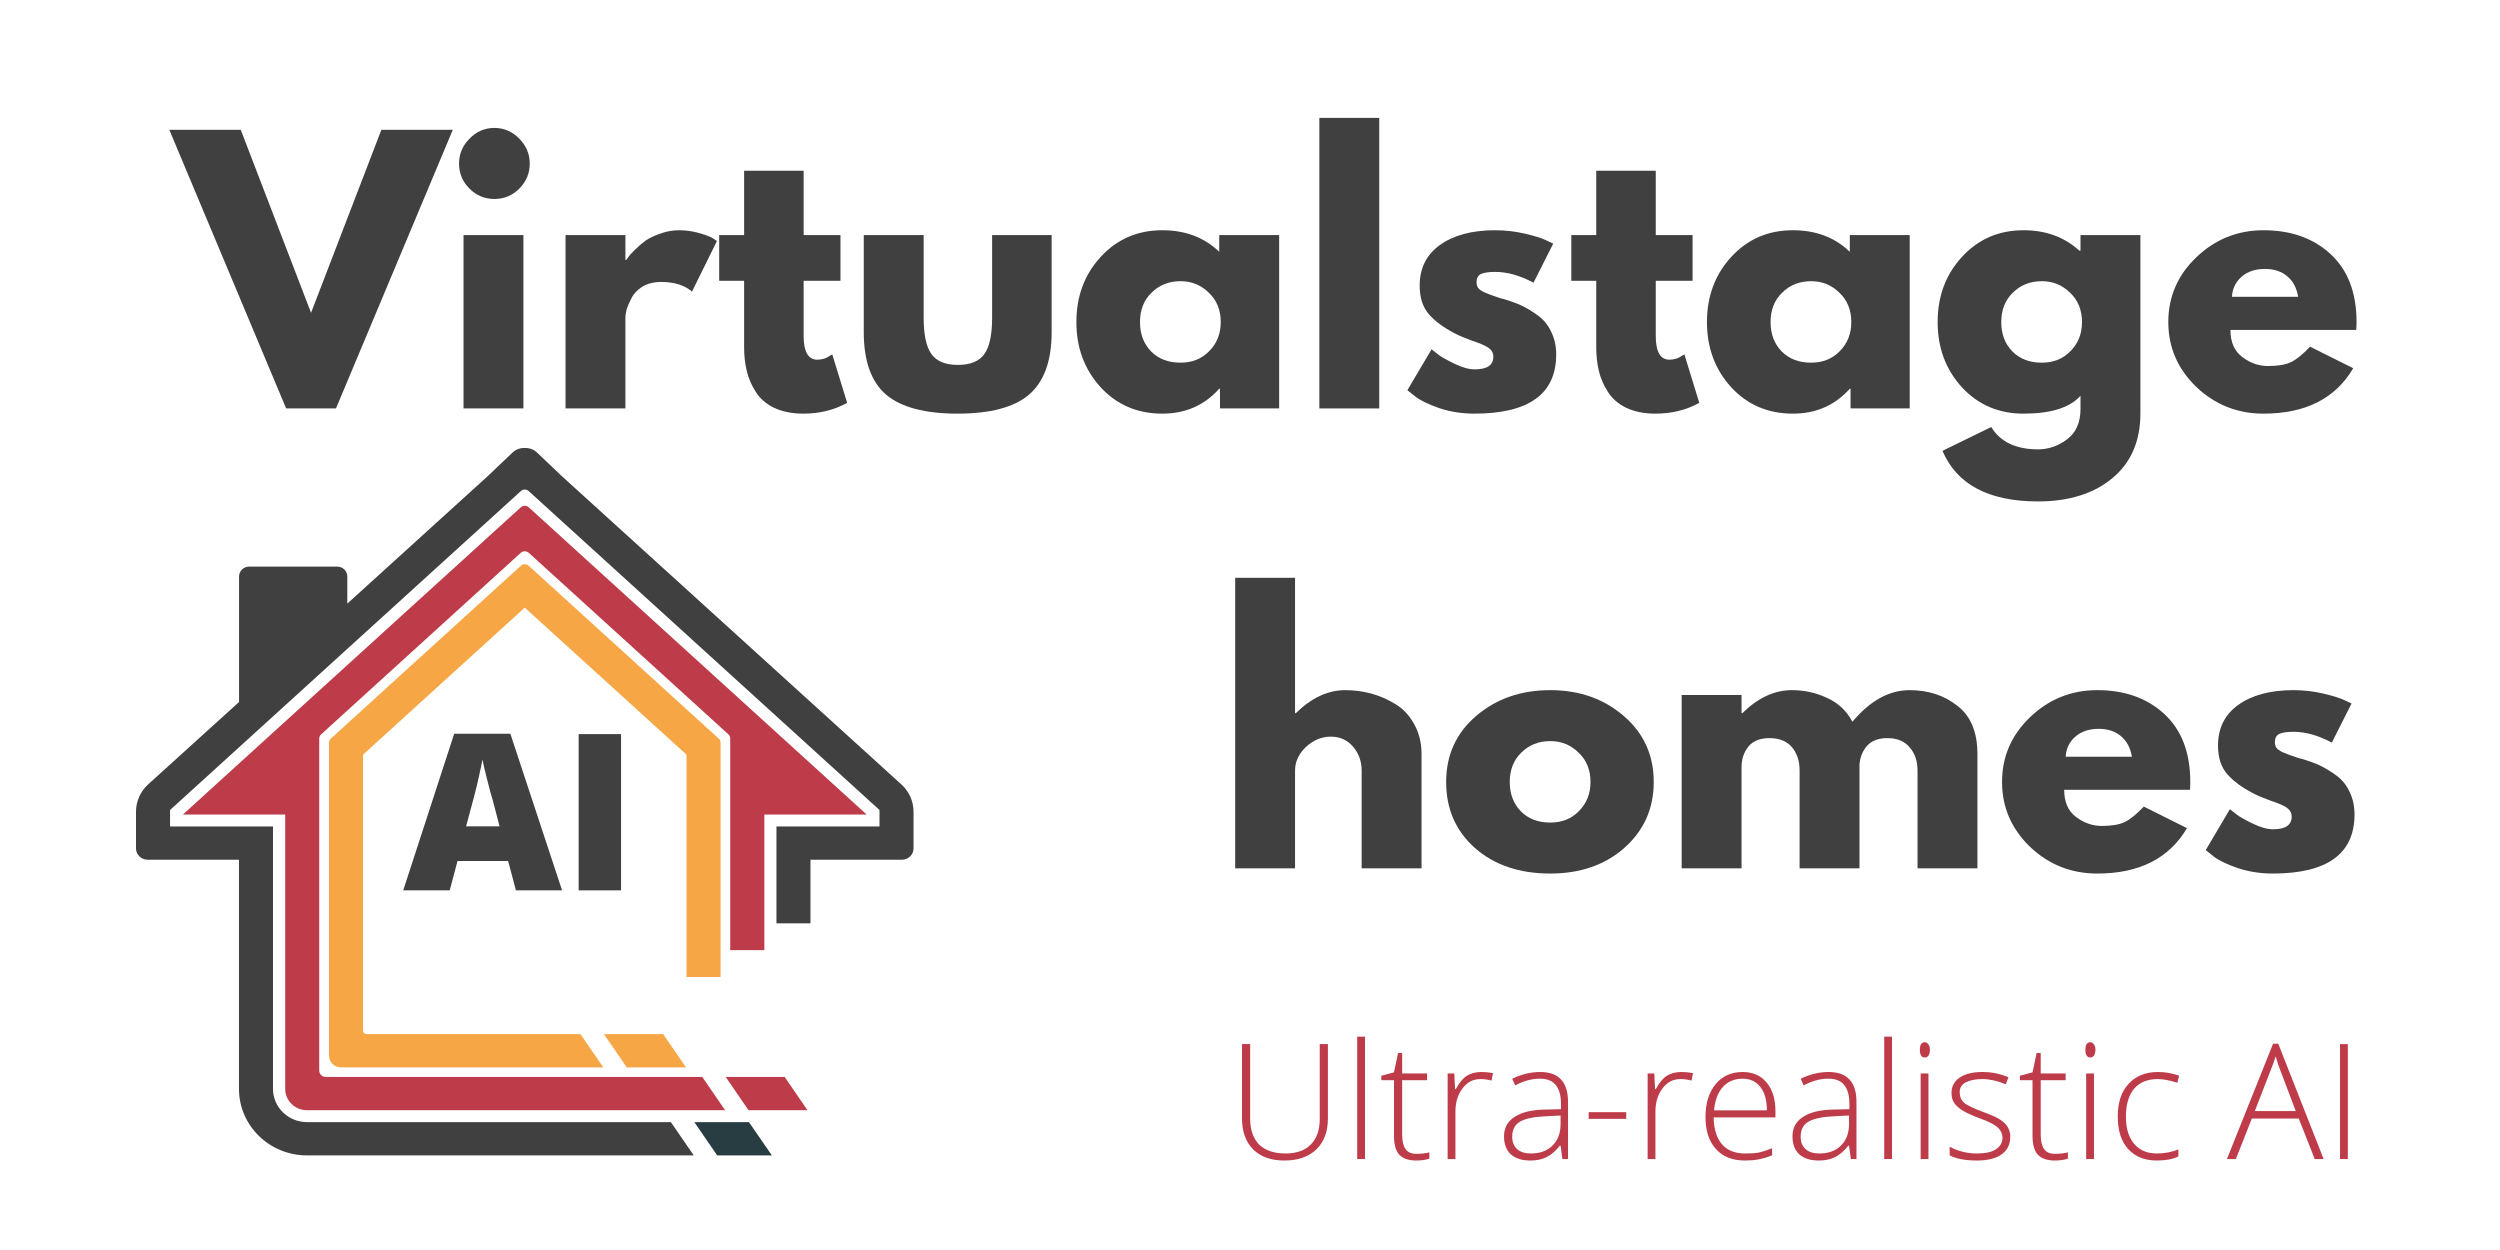 <svg xmlns="http://www.w3.org/2000/svg" xmlns:xlink="http://www.w3.org/1999/xlink" width="140" zoomAndPan="magnify" viewBox="0 0 104.88 52.5" height="70" preserveAspectRatio="xMidYMid meet" version="1.0"><defs><g/><clipPath id="e54f2ce84e"><path d="M 29 47 L 33 47 L 33 48.523 L 29 48.523 Z M 29 47 " clip-rule="nonzero"/></clipPath><clipPath id="b7039989c0"><path d="M 5.637 18.809 L 38.324 18.809 L 38.324 48.523 L 5.637 48.523 Z M 5.637 18.809 " clip-rule="nonzero"/></clipPath></defs><g fill="#404041" fill-opacity="1"><g transform="translate(7.442, 17.154)"><g><path d="M 4.516 0 L -0.391 -11.703 L 2.609 -11.703 L 5.562 -4.016 L 8.516 -11.703 L 11.516 -11.703 L 6.609 0 Z M 4.516 0 "/></g></g></g><g fill="#404041" fill-opacity="1"><g transform="translate(18.564, 17.154)"><g><path d="M 1.094 -11.328 C 1.383 -11.629 1.734 -11.781 2.141 -11.781 C 2.547 -11.781 2.895 -11.629 3.188 -11.328 C 3.477 -11.035 3.625 -10.688 3.625 -10.281 C 3.625 -9.875 3.477 -9.523 3.188 -9.234 C 2.895 -8.941 2.547 -8.797 2.141 -8.797 C 1.734 -8.797 1.383 -8.941 1.094 -9.234 C 0.801 -9.523 0.656 -9.875 0.656 -10.281 C 0.656 -10.688 0.801 -11.035 1.094 -11.328 Z M 0.844 -7.281 L 0.844 0 L 3.359 0 L 3.359 -7.281 Z M 0.844 -7.281 "/></g></g></g><g fill="#404041" fill-opacity="1"><g transform="translate(22.848, 17.154)"><g><path d="M 0.844 0 L 0.844 -7.281 L 3.359 -7.281 L 3.359 -6.234 L 3.391 -6.234 C 3.41 -6.266 3.441 -6.305 3.484 -6.359 C 3.523 -6.422 3.613 -6.52 3.75 -6.656 C 3.895 -6.801 4.047 -6.93 4.203 -7.047 C 4.367 -7.16 4.578 -7.258 4.828 -7.344 C 5.086 -7.438 5.352 -7.484 5.625 -7.484 C 5.895 -7.484 6.16 -7.445 6.422 -7.375 C 6.691 -7.301 6.891 -7.227 7.016 -7.156 L 7.203 -7.031 L 6.156 -4.906 C 5.844 -5.176 5.41 -5.312 4.859 -5.312 C 4.547 -5.312 4.281 -5.242 4.062 -5.109 C 3.852 -4.973 3.703 -4.812 3.609 -4.625 C 3.516 -4.438 3.445 -4.273 3.406 -4.141 C 3.375 -4.004 3.359 -3.898 3.359 -3.828 L 3.359 0 Z M 0.844 0 "/></g></g></g><g fill="#404041" fill-opacity="1"><g transform="translate(29.912, 17.154)"><g><path d="M 1.281 -7.281 L 1.281 -9.984 L 3.781 -9.984 L 3.781 -7.281 L 5.328 -7.281 L 5.328 -5.359 L 3.781 -5.359 L 3.781 -3.047 C 3.781 -2.379 3.973 -2.047 4.359 -2.047 C 4.453 -2.047 4.551 -2.062 4.656 -2.094 C 4.758 -2.133 4.836 -2.176 4.891 -2.219 L 4.984 -2.266 L 5.609 -0.234 C 5.066 0.066 4.453 0.219 3.766 0.219 C 3.285 0.219 2.875 0.133 2.531 -0.031 C 2.195 -0.195 1.941 -0.422 1.766 -0.703 C 1.586 -0.984 1.461 -1.273 1.391 -1.578 C 1.316 -1.891 1.281 -2.219 1.281 -2.562 L 1.281 -5.359 L 0.234 -5.359 L 0.234 -7.281 Z M 1.281 -7.281 "/></g></g></g><g fill="#404041" fill-opacity="1"><g transform="translate(35.515, 17.154)"><g><path d="M 3.219 -7.281 L 3.219 -3.812 C 3.219 -3.094 3.328 -2.582 3.547 -2.281 C 3.766 -1.977 4.133 -1.828 4.656 -1.828 C 5.176 -1.828 5.547 -1.977 5.766 -2.281 C 5.984 -2.582 6.094 -3.094 6.094 -3.812 L 6.094 -7.281 L 8.594 -7.281 L 8.594 -3.203 C 8.594 -1.992 8.273 -1.117 7.641 -0.578 C 7.016 -0.047 6.016 0.219 4.641 0.219 C 3.273 0.219 2.273 -0.047 1.641 -0.578 C 1.016 -1.117 0.703 -1.992 0.703 -3.203 L 0.703 -7.281 Z M 3.219 -7.281 "/></g></g></g><g fill="#404041" fill-opacity="1"><g transform="translate(44.82, 17.154)"><g><path d="M 1.344 -0.891 C 0.664 -1.641 0.328 -2.551 0.328 -3.625 C 0.328 -4.707 0.664 -5.617 1.344 -6.359 C 2.031 -7.109 2.895 -7.484 3.938 -7.484 C 4.906 -7.484 5.703 -7.18 6.328 -6.578 L 6.328 -7.281 L 8.844 -7.281 L 8.844 0 L 6.359 0 L 6.359 -0.828 L 6.328 -0.828 C 5.703 -0.129 4.906 0.219 3.938 0.219 C 2.895 0.219 2.031 -0.148 1.344 -0.891 Z M 3.484 -4.859 C 3.16 -4.547 3 -4.133 3 -3.625 C 3 -3.125 3.156 -2.711 3.469 -2.391 C 3.781 -2.078 4.191 -1.922 4.703 -1.922 C 5.191 -1.922 5.594 -2.082 5.906 -2.406 C 6.227 -2.727 6.391 -3.133 6.391 -3.625 C 6.391 -4.133 6.223 -4.547 5.891 -4.859 C 5.566 -5.18 5.172 -5.344 4.703 -5.344 C 4.211 -5.344 3.805 -5.18 3.484 -4.859 Z M 3.484 -4.859 "/></g></g></g><g fill="#404041" fill-opacity="1"><g transform="translate(54.509, 17.154)"><g><path d="M 0.844 0 L 0.844 -12.203 L 3.359 -12.203 L 3.359 0 Z M 0.844 0 "/></g></g></g><g fill="#404041" fill-opacity="1"><g transform="translate(58.722, 17.154)"><g><path d="M 4.016 -7.484 C 4.43 -7.484 4.844 -7.438 5.25 -7.344 C 5.656 -7.25 5.957 -7.156 6.156 -7.062 L 6.453 -6.922 L 5.625 -5.281 C 5.062 -5.582 4.523 -5.734 4.016 -5.734 C 3.734 -5.734 3.531 -5.703 3.406 -5.641 C 3.289 -5.578 3.234 -5.461 3.234 -5.297 C 3.234 -5.254 3.238 -5.211 3.25 -5.172 C 3.258 -5.141 3.273 -5.102 3.297 -5.062 C 3.328 -5.031 3.352 -5.004 3.375 -4.984 C 3.406 -4.961 3.445 -4.938 3.5 -4.906 C 3.562 -4.875 3.609 -4.852 3.641 -4.844 C 3.672 -4.832 3.723 -4.812 3.797 -4.781 C 3.879 -4.75 3.938 -4.727 3.969 -4.719 C 4.008 -4.707 4.07 -4.688 4.156 -4.656 C 4.25 -4.625 4.32 -4.602 4.375 -4.594 C 4.664 -4.508 4.922 -4.414 5.141 -4.312 C 5.359 -4.207 5.586 -4.066 5.828 -3.891 C 6.066 -3.711 6.25 -3.484 6.375 -3.203 C 6.508 -2.93 6.578 -2.617 6.578 -2.266 C 6.578 -0.609 5.43 0.219 3.141 0.219 C 2.617 0.219 2.125 0.141 1.656 -0.016 C 1.188 -0.18 0.848 -0.348 0.641 -0.516 L 0.328 -0.766 L 1.344 -2.484 C 1.426 -2.422 1.523 -2.344 1.641 -2.25 C 1.766 -2.156 1.988 -2.031 2.312 -1.875 C 2.633 -1.719 2.914 -1.641 3.156 -1.641 C 3.676 -1.641 3.938 -1.816 3.938 -2.172 C 3.938 -2.328 3.867 -2.453 3.734 -2.547 C 3.598 -2.641 3.367 -2.738 3.047 -2.844 C 2.734 -2.957 2.488 -3.062 2.312 -3.156 C 1.852 -3.395 1.492 -3.66 1.234 -3.953 C 0.973 -4.254 0.844 -4.656 0.844 -5.156 C 0.844 -5.883 1.125 -6.453 1.688 -6.859 C 2.258 -7.273 3.035 -7.484 4.016 -7.484 Z M 4.016 -7.484 "/></g></g></g><g fill="#404041" fill-opacity="1"><g transform="translate(65.701, 17.154)"><g><path d="M 1.281 -7.281 L 1.281 -9.984 L 3.781 -9.984 L 3.781 -7.281 L 5.328 -7.281 L 5.328 -5.359 L 3.781 -5.359 L 3.781 -3.047 C 3.781 -2.379 3.973 -2.047 4.359 -2.047 C 4.453 -2.047 4.551 -2.062 4.656 -2.094 C 4.758 -2.133 4.836 -2.176 4.891 -2.219 L 4.984 -2.266 L 5.609 -0.234 C 5.066 0.066 4.453 0.219 3.766 0.219 C 3.285 0.219 2.875 0.133 2.531 -0.031 C 2.195 -0.195 1.941 -0.422 1.766 -0.703 C 1.586 -0.984 1.461 -1.273 1.391 -1.578 C 1.316 -1.891 1.281 -2.219 1.281 -2.562 L 1.281 -5.359 L 0.234 -5.359 L 0.234 -7.281 Z M 1.281 -7.281 "/></g></g></g><g fill="#404041" fill-opacity="1"><g transform="translate(71.304, 17.154)"><g><path d="M 1.344 -0.891 C 0.664 -1.641 0.328 -2.551 0.328 -3.625 C 0.328 -4.707 0.664 -5.617 1.344 -6.359 C 2.031 -7.109 2.895 -7.484 3.938 -7.484 C 4.906 -7.484 5.703 -7.18 6.328 -6.578 L 6.328 -7.281 L 8.844 -7.281 L 8.844 0 L 6.359 0 L 6.359 -0.828 L 6.328 -0.828 C 5.703 -0.129 4.906 0.219 3.938 0.219 C 2.895 0.219 2.031 -0.148 1.344 -0.891 Z M 3.484 -4.859 C 3.16 -4.547 3 -4.133 3 -3.625 C 3 -3.125 3.156 -2.711 3.469 -2.391 C 3.781 -2.078 4.191 -1.922 4.703 -1.922 C 5.191 -1.922 5.594 -2.082 5.906 -2.406 C 6.227 -2.727 6.391 -3.133 6.391 -3.625 C 6.391 -4.133 6.223 -4.547 5.891 -4.859 C 5.566 -5.18 5.172 -5.344 4.703 -5.344 C 4.211 -5.344 3.805 -5.18 3.484 -4.859 Z M 3.484 -4.859 "/></g></g></g><g fill="#404041" fill-opacity="1"><g transform="translate(80.993, 17.154)"><g><path d="M 0.531 1.781 L 2.578 0.781 C 2.961 1.406 3.617 1.719 4.547 1.719 C 4.984 1.719 5.391 1.578 5.766 1.297 C 6.141 1.016 6.328 0.586 6.328 0.016 L 6.328 -0.531 C 5.879 -0.031 5.082 0.219 3.938 0.219 C 2.895 0.219 2.031 -0.148 1.344 -0.891 C 0.664 -1.641 0.328 -2.551 0.328 -3.625 C 0.328 -4.707 0.664 -5.617 1.344 -6.359 C 2.031 -7.109 2.895 -7.484 3.938 -7.484 C 4.875 -7.484 5.656 -7.195 6.281 -6.625 L 6.328 -6.625 L 6.328 -7.281 L 8.844 -7.281 L 8.844 0.203 C 8.844 1.379 8.445 2.289 7.656 2.938 C 6.875 3.582 5.836 3.906 4.547 3.906 C 2.473 3.906 1.133 3.195 0.531 1.781 Z M 3.484 -4.859 C 3.16 -4.547 3 -4.133 3 -3.625 C 3 -3.125 3.156 -2.711 3.469 -2.391 C 3.781 -2.078 4.191 -1.922 4.703 -1.922 C 5.191 -1.922 5.594 -2.082 5.906 -2.406 C 6.227 -2.727 6.391 -3.133 6.391 -3.625 C 6.391 -4.133 6.223 -4.547 5.891 -4.859 C 5.566 -5.18 5.172 -5.344 4.703 -5.344 C 4.211 -5.344 3.805 -5.18 3.484 -4.859 Z M 3.484 -4.859 "/></g></g></g><g fill="#404041" fill-opacity="1"><g transform="translate(90.681, 17.154)"><g><path d="M 8.219 -3.297 L 2.938 -3.297 C 2.938 -2.785 3.102 -2.406 3.438 -2.156 C 3.77 -1.906 4.129 -1.781 4.516 -1.781 C 4.922 -1.781 5.238 -1.832 5.469 -1.938 C 5.707 -2.051 5.977 -2.27 6.281 -2.594 L 8.094 -1.688 C 7.344 -0.414 6.086 0.219 4.328 0.219 C 3.234 0.219 2.289 -0.156 1.5 -0.906 C 0.719 -1.664 0.328 -2.57 0.328 -3.625 C 0.328 -4.688 0.719 -5.594 1.5 -6.344 C 2.289 -7.102 3.234 -7.484 4.328 -7.484 C 5.484 -7.484 6.422 -7.148 7.141 -6.484 C 7.867 -5.816 8.234 -4.863 8.234 -3.625 C 8.234 -3.457 8.227 -3.348 8.219 -3.297 Z M 3 -4.688 L 5.781 -4.688 C 5.719 -5.062 5.566 -5.348 5.328 -5.547 C 5.086 -5.754 4.773 -5.859 4.391 -5.859 C 3.984 -5.859 3.656 -5.75 3.406 -5.531 C 3.156 -5.312 3.02 -5.031 3 -4.688 Z M 3 -4.688 "/></g></g></g><g fill="#404041" fill-opacity="1"><g transform="translate(4.494, 36.47)"><g/></g></g><g fill="#404041" fill-opacity="1"><g transform="translate(8.366, 36.47)"><g/></g></g><g fill="#404041" fill-opacity="1"><g transform="translate(12.239, 36.47)"><g/></g></g><g fill="#404041" fill-opacity="1"><g transform="translate(16.112, 36.47)"><g/></g></g><g fill="#404041" fill-opacity="1"><g transform="translate(19.984, 36.47)"><g/></g></g><g fill="#404041" fill-opacity="1"><g transform="translate(23.857, 36.47)"><g/></g></g><g fill="#404041" fill-opacity="1"><g transform="translate(27.729, 36.47)"><g/></g></g><g fill="#404041" fill-opacity="1"><g transform="translate(31.602, 36.47)"><g/></g></g><g fill="#404041" fill-opacity="1"><g transform="translate(35.474, 36.47)"><g/></g></g><g fill="#404041" fill-opacity="1"><g transform="translate(39.347, 36.47)"><g/></g></g><g fill="#404041" fill-opacity="1"><g transform="translate(43.22, 36.47)"><g/></g></g><g fill="#404041" fill-opacity="1"><g transform="translate(47.092, 36.47)"><g/></g></g><g fill="#404041" fill-opacity="1"><g transform="translate(50.973, 36.47)"><g><path d="M 0.844 0 L 0.844 -12.203 L 3.359 -12.203 L 3.359 -6.516 L 3.391 -6.516 C 4.047 -7.16 4.738 -7.484 5.469 -7.484 C 5.832 -7.484 6.191 -7.438 6.547 -7.344 C 6.898 -7.25 7.238 -7.102 7.562 -6.906 C 7.895 -6.707 8.16 -6.426 8.359 -6.062 C 8.566 -5.695 8.672 -5.273 8.672 -4.797 L 8.672 0 L 6.156 0 L 6.156 -4.109 C 6.156 -4.492 6.035 -4.828 5.797 -5.109 C 5.555 -5.391 5.242 -5.531 4.859 -5.531 C 4.473 -5.531 4.125 -5.383 3.812 -5.094 C 3.508 -4.801 3.359 -4.473 3.359 -4.109 L 3.359 0 Z M 0.844 0 "/></g></g></g><g fill="#404041" fill-opacity="1"><g transform="translate(60.35, 36.47)"><g><path d="M 1.531 -0.859 C 0.727 -1.578 0.328 -2.5 0.328 -3.625 C 0.328 -4.758 0.75 -5.688 1.594 -6.406 C 2.438 -7.125 3.473 -7.484 4.703 -7.484 C 5.93 -7.484 6.961 -7.117 7.797 -6.391 C 8.629 -5.672 9.047 -4.75 9.047 -3.625 C 9.047 -2.508 8.633 -1.586 7.812 -0.859 C 7 -0.141 5.961 0.219 4.703 0.219 C 3.398 0.219 2.344 -0.141 1.531 -0.859 Z M 3.484 -4.859 C 3.16 -4.547 3 -4.133 3 -3.625 C 3 -3.125 3.156 -2.711 3.469 -2.391 C 3.781 -2.078 4.191 -1.922 4.703 -1.922 C 5.191 -1.922 5.594 -2.082 5.906 -2.406 C 6.227 -2.727 6.391 -3.133 6.391 -3.625 C 6.391 -4.133 6.223 -4.547 5.891 -4.859 C 5.566 -5.18 5.172 -5.344 4.703 -5.344 C 4.211 -5.344 3.805 -5.18 3.484 -4.859 Z M 3.484 -4.859 "/></g></g></g><g fill="#404041" fill-opacity="1"><g transform="translate(69.726, 36.47)"><g><path d="M 0.844 0 L 0.844 -7.281 L 3.359 -7.281 L 3.359 -6.516 L 3.391 -6.516 C 4.047 -7.16 4.738 -7.484 5.469 -7.484 C 6 -7.484 6.492 -7.375 6.953 -7.156 C 7.422 -6.945 7.773 -6.613 8.016 -6.156 C 8.754 -7.039 9.555 -7.484 10.422 -7.484 C 11.203 -7.484 11.867 -7.266 12.422 -6.828 C 12.984 -6.398 13.266 -5.723 13.266 -4.797 L 13.266 0 L 10.75 0 L 10.75 -4.109 C 10.75 -4.504 10.641 -4.828 10.422 -5.078 C 10.211 -5.336 9.898 -5.469 9.484 -5.469 C 9.109 -5.469 8.82 -5.359 8.625 -5.141 C 8.438 -4.922 8.332 -4.656 8.312 -4.344 L 8.312 0 L 5.797 0 L 5.797 -4.109 C 5.797 -4.504 5.691 -4.828 5.484 -5.078 C 5.273 -5.336 4.957 -5.469 4.531 -5.469 C 4.133 -5.469 3.836 -5.348 3.641 -5.109 C 3.453 -4.867 3.359 -4.582 3.359 -4.25 L 3.359 0 Z M 0.844 0 "/></g></g></g><g fill="#404041" fill-opacity="1"><g transform="translate(83.698, 36.47)"><g><path d="M 8.219 -3.297 L 2.938 -3.297 C 2.938 -2.785 3.102 -2.406 3.438 -2.156 C 3.77 -1.906 4.129 -1.781 4.516 -1.781 C 4.922 -1.781 5.238 -1.832 5.469 -1.938 C 5.707 -2.051 5.977 -2.27 6.281 -2.594 L 8.094 -1.688 C 7.344 -0.414 6.086 0.219 4.328 0.219 C 3.234 0.219 2.289 -0.156 1.5 -0.906 C 0.719 -1.664 0.328 -2.57 0.328 -3.625 C 0.328 -4.688 0.719 -5.594 1.5 -6.344 C 2.289 -7.102 3.234 -7.484 4.328 -7.484 C 5.484 -7.484 6.422 -7.148 7.141 -6.484 C 7.867 -5.816 8.234 -4.863 8.234 -3.625 C 8.234 -3.457 8.227 -3.348 8.219 -3.297 Z M 3 -4.688 L 5.781 -4.688 C 5.719 -5.062 5.566 -5.348 5.328 -5.547 C 5.086 -5.754 4.773 -5.859 4.391 -5.859 C 3.984 -5.859 3.656 -5.75 3.406 -5.531 C 3.156 -5.312 3.02 -5.031 3 -4.688 Z M 3 -4.688 "/></g></g></g><g fill="#404041" fill-opacity="1"><g transform="translate(92.252, 36.47)"><g><path d="M 4.016 -7.484 C 4.43 -7.484 4.844 -7.438 5.25 -7.344 C 5.656 -7.25 5.957 -7.156 6.156 -7.062 L 6.453 -6.922 L 5.625 -5.281 C 5.062 -5.582 4.523 -5.734 4.016 -5.734 C 3.734 -5.734 3.531 -5.703 3.406 -5.641 C 3.289 -5.578 3.234 -5.461 3.234 -5.297 C 3.234 -5.254 3.238 -5.211 3.25 -5.172 C 3.258 -5.141 3.273 -5.102 3.297 -5.062 C 3.328 -5.031 3.352 -5.004 3.375 -4.984 C 3.406 -4.961 3.445 -4.938 3.5 -4.906 C 3.562 -4.875 3.609 -4.852 3.641 -4.844 C 3.672 -4.832 3.723 -4.812 3.797 -4.781 C 3.879 -4.75 3.938 -4.727 3.969 -4.719 C 4.008 -4.707 4.07 -4.688 4.156 -4.656 C 4.25 -4.625 4.32 -4.602 4.375 -4.594 C 4.664 -4.508 4.922 -4.414 5.141 -4.312 C 5.359 -4.207 5.586 -4.066 5.828 -3.891 C 6.066 -3.711 6.25 -3.484 6.375 -3.203 C 6.508 -2.93 6.578 -2.617 6.578 -2.266 C 6.578 -0.609 5.43 0.219 3.141 0.219 C 2.617 0.219 2.125 0.141 1.656 -0.016 C 1.188 -0.18 0.848 -0.348 0.641 -0.516 L 0.328 -0.766 L 1.344 -2.484 C 1.426 -2.422 1.523 -2.344 1.641 -2.25 C 1.766 -2.156 1.988 -2.031 2.312 -1.875 C 2.633 -1.719 2.914 -1.641 3.156 -1.641 C 3.676 -1.641 3.938 -1.816 3.938 -2.172 C 3.938 -2.328 3.867 -2.453 3.734 -2.547 C 3.598 -2.641 3.367 -2.738 3.047 -2.844 C 2.734 -2.957 2.488 -3.062 2.312 -3.156 C 1.852 -3.395 1.492 -3.66 1.234 -3.953 C 0.973 -4.254 0.844 -4.656 0.844 -5.156 C 0.844 -5.883 1.125 -6.453 1.688 -6.859 C 2.258 -7.273 3.035 -7.484 4.016 -7.484 Z M 4.016 -7.484 "/></g></g></g><g fill="#be3c49" fill-opacity="1"><g transform="translate(51.478, 48.68)"><g><path d="M 4.234 -4.828 L 4.234 -1.703 C 4.234 -1.148 4.07 -0.719 3.75 -0.406 C 3.426 -0.094 2.977 0.062 2.406 0.062 C 1.844 0.062 1.406 -0.094 1.094 -0.406 C 0.781 -0.719 0.625 -1.156 0.625 -1.719 L 0.625 -4.828 L 0.969 -4.828 L 0.969 -1.703 C 0.969 -1.234 1.094 -0.867 1.344 -0.609 C 1.602 -0.359 1.973 -0.234 2.453 -0.234 C 2.91 -0.234 3.266 -0.359 3.516 -0.609 C 3.766 -0.867 3.891 -1.223 3.891 -1.672 L 3.891 -4.828 Z M 4.234 -4.828 "/></g></g></g><g fill="#be3c49" fill-opacity="1"><g transform="translate(56.348, 48.68)"><g><path d="M 0.922 0 L 0.594 0 L 0.594 -5.141 L 0.922 -5.141 Z M 0.922 0 "/></g></g></g><g fill="#be3c49" fill-opacity="1"><g transform="translate(57.878, 48.68)"><g><path d="M 1.547 -0.219 C 1.754 -0.219 1.938 -0.238 2.094 -0.281 L 2.094 -0.016 C 1.938 0.035 1.754 0.062 1.547 0.062 C 1.223 0.062 0.984 -0.02 0.828 -0.188 C 0.68 -0.352 0.609 -0.617 0.609 -0.984 L 0.609 -3.312 L 0.078 -3.312 L 0.078 -3.5 L 0.609 -3.641 L 0.781 -4.453 L 0.953 -4.453 L 0.953 -3.594 L 2 -3.594 L 2 -3.312 L 0.953 -3.312 L 0.953 -1.031 C 0.953 -0.758 1 -0.555 1.094 -0.422 C 1.188 -0.285 1.336 -0.219 1.547 -0.219 Z M 1.547 -0.219 "/></g></g></g><g fill="#be3c49" fill-opacity="1"><g transform="translate(60.146, 48.68)"><g><path d="M 2.016 -3.656 C 2.172 -3.656 2.332 -3.641 2.5 -3.609 L 2.438 -3.297 C 2.289 -3.336 2.133 -3.359 1.969 -3.359 C 1.664 -3.359 1.414 -3.227 1.219 -2.969 C 1.02 -2.707 0.922 -2.379 0.922 -1.984 L 0.922 0 L 0.594 0 L 0.594 -3.594 L 0.875 -3.594 L 0.906 -2.938 L 0.938 -2.938 C 1.082 -3.207 1.238 -3.395 1.406 -3.5 C 1.57 -3.602 1.773 -3.656 2.016 -3.656 Z M 2.016 -3.656 "/></g></g></g><g fill="#be3c49" fill-opacity="1"><g transform="translate(62.781, 48.68)"><g><path d="M 2.781 0 L 2.703 -0.562 L 2.672 -0.562 C 2.492 -0.332 2.305 -0.172 2.109 -0.078 C 1.922 0.016 1.695 0.062 1.438 0.062 C 1.082 0.062 0.805 -0.023 0.609 -0.203 C 0.422 -0.379 0.328 -0.629 0.328 -0.953 C 0.328 -1.305 0.473 -1.578 0.766 -1.766 C 1.055 -1.961 1.477 -2.066 2.031 -2.078 L 2.719 -2.094 L 2.719 -2.328 C 2.719 -2.672 2.645 -2.93 2.5 -3.109 C 2.363 -3.285 2.141 -3.375 1.828 -3.375 C 1.492 -3.375 1.148 -3.281 0.797 -3.094 L 0.672 -3.375 C 1.066 -3.562 1.457 -3.656 1.844 -3.656 C 2.238 -3.656 2.531 -3.551 2.719 -3.344 C 2.914 -3.145 3.016 -2.828 3.016 -2.391 L 3.016 0 Z M 1.453 -0.234 C 1.836 -0.234 2.141 -0.344 2.359 -0.562 C 2.586 -0.781 2.703 -1.082 2.703 -1.469 L 2.703 -1.828 L 2.078 -1.797 C 1.566 -1.773 1.203 -1.695 0.984 -1.562 C 0.773 -1.426 0.672 -1.219 0.672 -0.938 C 0.672 -0.719 0.738 -0.547 0.875 -0.422 C 1.008 -0.297 1.203 -0.234 1.453 -0.234 Z M 1.453 -0.234 "/></g></g></g><g fill="#be3c49" fill-opacity="1"><g transform="translate(66.367, 48.68)"><g><path d="M 0.297 -1.688 L 0.297 -1.969 L 1.875 -1.969 L 1.875 -1.688 Z M 0.297 -1.688 "/></g></g></g><g fill="#be3c49" fill-opacity="1"><g transform="translate(68.546, 48.68)"><g><path d="M 2.016 -3.656 C 2.172 -3.656 2.332 -3.641 2.5 -3.609 L 2.438 -3.297 C 2.289 -3.336 2.133 -3.359 1.969 -3.359 C 1.664 -3.359 1.414 -3.227 1.219 -2.969 C 1.02 -2.707 0.922 -2.379 0.922 -1.984 L 0.922 0 L 0.594 0 L 0.594 -3.594 L 0.875 -3.594 L 0.906 -2.938 L 0.938 -2.938 C 1.082 -3.207 1.238 -3.395 1.406 -3.5 C 1.57 -3.602 1.773 -3.656 2.016 -3.656 Z M 2.016 -3.656 "/></g></g></g><g fill="#be3c49" fill-opacity="1"><g transform="translate(71.18, 48.68)"><g><path d="M 2.047 0.062 C 1.523 0.062 1.117 -0.098 0.828 -0.422 C 0.535 -0.742 0.391 -1.191 0.391 -1.766 C 0.391 -2.336 0.531 -2.797 0.812 -3.141 C 1.094 -3.484 1.473 -3.656 1.953 -3.656 C 2.379 -3.656 2.711 -3.508 2.953 -3.219 C 3.203 -2.926 3.328 -2.523 3.328 -2.016 L 3.328 -1.75 L 0.734 -1.75 C 0.742 -1.258 0.859 -0.883 1.078 -0.625 C 1.305 -0.363 1.629 -0.234 2.047 -0.234 C 2.254 -0.234 2.438 -0.242 2.594 -0.266 C 2.75 -0.297 2.945 -0.359 3.188 -0.453 L 3.188 -0.156 C 2.977 -0.07 2.785 -0.016 2.609 0.016 C 2.441 0.047 2.254 0.062 2.047 0.062 Z M 1.953 -3.375 C 1.609 -3.375 1.332 -3.258 1.125 -3.031 C 0.914 -2.801 0.789 -2.473 0.75 -2.047 L 2.969 -2.047 C 2.969 -2.461 2.879 -2.785 2.703 -3.016 C 2.523 -3.254 2.273 -3.375 1.953 -3.375 Z M 1.953 -3.375 "/></g></g></g><g fill="#be3c49" fill-opacity="1"><g transform="translate(74.896, 48.68)"><g><path d="M 2.781 0 L 2.703 -0.562 L 2.672 -0.562 C 2.492 -0.332 2.305 -0.172 2.109 -0.078 C 1.922 0.016 1.695 0.062 1.438 0.062 C 1.082 0.062 0.805 -0.023 0.609 -0.203 C 0.422 -0.379 0.328 -0.629 0.328 -0.953 C 0.328 -1.305 0.473 -1.578 0.766 -1.766 C 1.055 -1.961 1.477 -2.066 2.031 -2.078 L 2.719 -2.094 L 2.719 -2.328 C 2.719 -2.672 2.645 -2.93 2.5 -3.109 C 2.363 -3.285 2.141 -3.375 1.828 -3.375 C 1.492 -3.375 1.148 -3.281 0.797 -3.094 L 0.672 -3.375 C 1.066 -3.562 1.457 -3.656 1.844 -3.656 C 2.238 -3.656 2.531 -3.551 2.719 -3.344 C 2.914 -3.145 3.016 -2.828 3.016 -2.391 L 3.016 0 Z M 1.453 -0.234 C 1.836 -0.234 2.141 -0.344 2.359 -0.562 C 2.586 -0.781 2.703 -1.082 2.703 -1.469 L 2.703 -1.828 L 2.078 -1.797 C 1.566 -1.773 1.203 -1.695 0.984 -1.562 C 0.773 -1.426 0.672 -1.219 0.672 -0.938 C 0.672 -0.719 0.738 -0.547 0.875 -0.422 C 1.008 -0.297 1.203 -0.234 1.453 -0.234 Z M 1.453 -0.234 "/></g></g></g><g fill="#be3c49" fill-opacity="1"><g transform="translate(78.483, 48.68)"><g><path d="M 0.922 0 L 0.594 0 L 0.594 -5.141 L 0.922 -5.141 Z M 0.922 0 "/></g></g></g><g fill="#be3c49" fill-opacity="1"><g transform="translate(80.013, 48.68)"><g><path d="M 0.922 0 L 0.594 0 L 0.594 -3.594 L 0.922 -3.594 Z M 0.562 -4.594 C 0.562 -4.801 0.629 -4.906 0.766 -4.906 C 0.828 -4.906 0.879 -4.875 0.922 -4.812 C 0.961 -4.758 0.984 -4.688 0.984 -4.594 C 0.984 -4.488 0.961 -4.406 0.922 -4.344 C 0.879 -4.289 0.828 -4.266 0.766 -4.266 C 0.629 -4.266 0.562 -4.375 0.562 -4.594 Z M 0.562 -4.594 "/></g></g></g><g fill="#be3c49" fill-opacity="1"><g transform="translate(81.544, 48.68)"><g><path d="M 2.828 -0.938 C 2.828 -0.613 2.703 -0.363 2.453 -0.188 C 2.211 -0.02 1.867 0.062 1.422 0.062 C 0.941 0.062 0.562 -0.008 0.281 -0.156 L 0.281 -0.516 C 0.633 -0.328 1.016 -0.234 1.422 -0.234 C 1.773 -0.234 2.039 -0.289 2.219 -0.406 C 2.406 -0.531 2.5 -0.691 2.5 -0.891 C 2.5 -1.066 2.426 -1.219 2.281 -1.344 C 2.133 -1.469 1.895 -1.586 1.562 -1.703 C 1.207 -1.836 0.957 -1.953 0.812 -2.047 C 0.664 -2.141 0.551 -2.242 0.469 -2.359 C 0.395 -2.473 0.359 -2.613 0.359 -2.781 C 0.359 -3.051 0.473 -3.266 0.703 -3.422 C 0.93 -3.578 1.25 -3.656 1.656 -3.656 C 2.039 -3.656 2.406 -3.582 2.75 -3.438 L 2.641 -3.141 C 2.285 -3.285 1.957 -3.359 1.656 -3.359 C 1.363 -3.359 1.129 -3.312 0.953 -3.219 C 0.785 -3.125 0.703 -2.988 0.703 -2.812 C 0.703 -2.625 0.766 -2.473 0.891 -2.359 C 1.023 -2.254 1.285 -2.129 1.672 -1.984 C 1.992 -1.867 2.227 -1.766 2.375 -1.672 C 2.531 -1.578 2.645 -1.469 2.719 -1.344 C 2.789 -1.227 2.828 -1.094 2.828 -0.938 Z M 2.828 -0.938 "/></g></g></g><g fill="#be3c49" fill-opacity="1"><g transform="translate(84.697, 48.68)"><g><path d="M 1.547 -0.219 C 1.754 -0.219 1.938 -0.238 2.094 -0.281 L 2.094 -0.016 C 1.938 0.035 1.754 0.062 1.547 0.062 C 1.223 0.062 0.984 -0.02 0.828 -0.188 C 0.68 -0.352 0.609 -0.617 0.609 -0.984 L 0.609 -3.312 L 0.078 -3.312 L 0.078 -3.5 L 0.609 -3.641 L 0.781 -4.453 L 0.953 -4.453 L 0.953 -3.594 L 2 -3.594 L 2 -3.312 L 0.953 -3.312 L 0.953 -1.031 C 0.953 -0.758 1 -0.555 1.094 -0.422 C 1.188 -0.285 1.336 -0.219 1.547 -0.219 Z M 1.547 -0.219 "/></g></g></g><g fill="#be3c49" fill-opacity="1"><g transform="translate(86.965, 48.68)"><g><path d="M 0.922 0 L 0.594 0 L 0.594 -3.594 L 0.922 -3.594 Z M 0.562 -4.594 C 0.562 -4.801 0.629 -4.906 0.766 -4.906 C 0.828 -4.906 0.879 -4.875 0.922 -4.812 C 0.961 -4.758 0.984 -4.688 0.984 -4.594 C 0.984 -4.488 0.961 -4.406 0.922 -4.344 C 0.879 -4.289 0.828 -4.266 0.766 -4.266 C 0.629 -4.266 0.562 -4.375 0.562 -4.594 Z M 0.562 -4.594 "/></g></g></g><g fill="#be3c49" fill-opacity="1"><g transform="translate(88.495, 48.68)"><g><path d="M 2.031 0.062 C 1.52 0.062 1.117 -0.098 0.828 -0.422 C 0.535 -0.742 0.391 -1.195 0.391 -1.781 C 0.391 -2.375 0.539 -2.832 0.844 -3.156 C 1.145 -3.488 1.555 -3.656 2.078 -3.656 C 2.391 -3.656 2.688 -3.602 2.969 -3.5 L 2.891 -3.203 C 2.578 -3.305 2.305 -3.359 2.078 -3.359 C 1.641 -3.359 1.305 -3.223 1.078 -2.953 C 0.848 -2.68 0.734 -2.289 0.734 -1.781 C 0.734 -1.289 0.848 -0.91 1.078 -0.641 C 1.305 -0.367 1.625 -0.234 2.031 -0.234 C 2.352 -0.234 2.656 -0.289 2.938 -0.406 L 2.938 -0.109 C 2.707 0.004 2.406 0.062 2.031 0.062 Z M 2.031 0.062 "/></g></g></g><g fill="#be3c49" fill-opacity="1"><g transform="translate(91.712, 48.68)"><g/></g></g><g fill="#be3c49" fill-opacity="1"><g transform="translate(93.471, 48.68)"><g><path d="M 3.016 -1.703 L 1.047 -1.703 L 0.375 0 L 0 0 L 1.938 -4.844 L 2.156 -4.844 L 4.062 0 L 3.688 0 Z M 1.172 -2.016 L 2.891 -2.016 L 2.234 -3.75 C 2.18 -3.883 2.117 -4.07 2.047 -4.312 C 1.984 -4.102 1.914 -3.914 1.844 -3.75 Z M 1.172 -2.016 "/></g></g></g><g fill="#be3c49" fill-opacity="1"><g transform="translate(97.533, 48.68)"><g><path d="M 0.688 0 L 0.688 -4.828 L 1.016 -4.828 L 1.016 0 Z M 0.688 0 "/></g></g></g><g clip-path="url(#e54f2ce84e)"><path fill="#283d41" d="M 29.102 47.129 L 30.062 48.527 L 32.359 48.527 L 31.395 47.129 Z M 29.102 47.129 " fill-opacity="1" fill-rule="nonzero"/></g><path fill="#be3c49" d="M 30.418 45.23 L 31.379 46.629 L 33.855 46.629 L 32.895 45.23 Z M 30.418 45.23 " fill-opacity="1" fill-rule="nonzero"/><path fill="#f6a645" d="M 25.305 43.434 L 26.25 44.809 L 26.215 44.832 L 28.754 44.832 L 27.793 43.434 Z M 25.305 43.434 " fill-opacity="1" fill-rule="nonzero"/><path fill="#f6a645" d="M 15.336 43.434 C 15.254 43.434 15.188 43.371 15.188 43.289 L 15.188 31.695 L 21.98 25.52 L 28.773 31.695 L 28.773 41.035 L 30.203 41.035 L 30.203 31.188 C 30.203 31.125 30.176 31.062 30.125 31.02 L 22.145 23.762 C 22.051 23.676 21.91 23.676 21.816 23.762 L 13.836 31.02 C 13.785 31.062 13.758 31.125 13.758 31.188 L 13.758 44.336 C 13.758 44.609 13.984 44.832 14.266 44.832 L 25.281 44.832 L 24.32 43.434 Z M 15.336 43.434 " fill-opacity="1" fill-rule="nonzero"/><path fill="#be3c49" d="M 13.617 45.23 C 13.469 45.23 13.348 45.113 13.348 44.969 L 13.348 31.016 C 13.348 30.949 13.379 30.887 13.426 30.844 L 21.816 23.215 C 21.91 23.133 22.051 23.133 22.145 23.215 L 30.535 30.844 C 30.582 30.887 30.609 30.949 30.609 31.016 L 30.609 39.906 L 32.043 39.906 L 32.043 34.211 L 36.34 34.211 L 22.145 21.305 C 22.051 21.223 21.91 21.223 21.816 21.305 L 7.621 34.211 L 11.918 34.211 L 11.918 45.734 C 11.918 46.23 12.328 46.629 12.832 46.629 L 30.395 46.629 L 29.434 45.23 Z M 13.617 45.23 " fill-opacity="1" fill-rule="nonzero"/><g clip-path="url(#b7039989c0)"><path fill="#404041" d="M 12.832 47.129 C 12.047 47.129 11.406 46.504 11.406 45.734 L 11.406 34.711 L 7.082 34.711 L 7.082 34.02 L 21.816 20.625 C 21.91 20.539 22.051 20.539 22.145 20.625 L 36.879 34.02 L 36.879 34.711 L 32.551 34.711 L 32.551 38.781 L 33.98 38.781 L 33.98 36.109 L 37.82 36.109 C 38.09 36.109 38.309 35.895 38.309 35.633 L 38.309 34.094 C 38.309 33.656 38.125 33.242 37.797 32.945 L 23.543 20.004 L 22.492 19.004 C 22.352 18.871 22.164 18.809 21.98 18.816 C 21.797 18.809 21.609 18.871 21.469 19.004 L 20.418 20.004 L 14.527 25.352 L 14.527 24.215 C 14.527 23.984 14.34 23.797 14.102 23.797 L 10.406 23.797 C 10.168 23.797 9.98 23.984 9.98 24.215 L 9.98 29.484 L 6.16 32.945 C 5.836 33.242 5.652 33.66 5.652 34.094 L 5.652 35.633 C 5.652 35.895 5.871 36.109 6.141 36.109 L 9.977 36.109 L 9.977 45.734 C 9.977 47.277 11.258 48.527 12.832 48.527 L 29.078 48.527 L 28.117 47.129 Z M 12.832 47.129 " fill-opacity="1" fill-rule="nonzero"/></g><g fill="#404041" fill-opacity="1"><g transform="translate(16.875, 37.395)"><g><path d="M 4.734 0 L 4.406 -1.234 L 2.281 -1.234 L 1.953 0 L 0 0 L 2.141 -6.578 L 4.5 -6.578 L 6.672 0 Z M 4.047 -2.688 L 3.766 -3.766 C 3.691 -4.004 3.609 -4.312 3.516 -4.688 C 3.422 -5.062 3.359 -5.332 3.328 -5.5 C 3.305 -5.352 3.254 -5.102 3.172 -4.75 C 3.098 -4.395 2.922 -3.707 2.641 -2.688 Z M 4.047 -2.688 "/></g></g></g><g fill="#404041" fill-opacity="1"><g transform="translate(23.54, 37.395)"><g><path d="M 0.703 0 L 0.703 -6.562 L 2.484 -6.562 L 2.484 0 Z M 0.703 0 "/></g></g></g></svg>